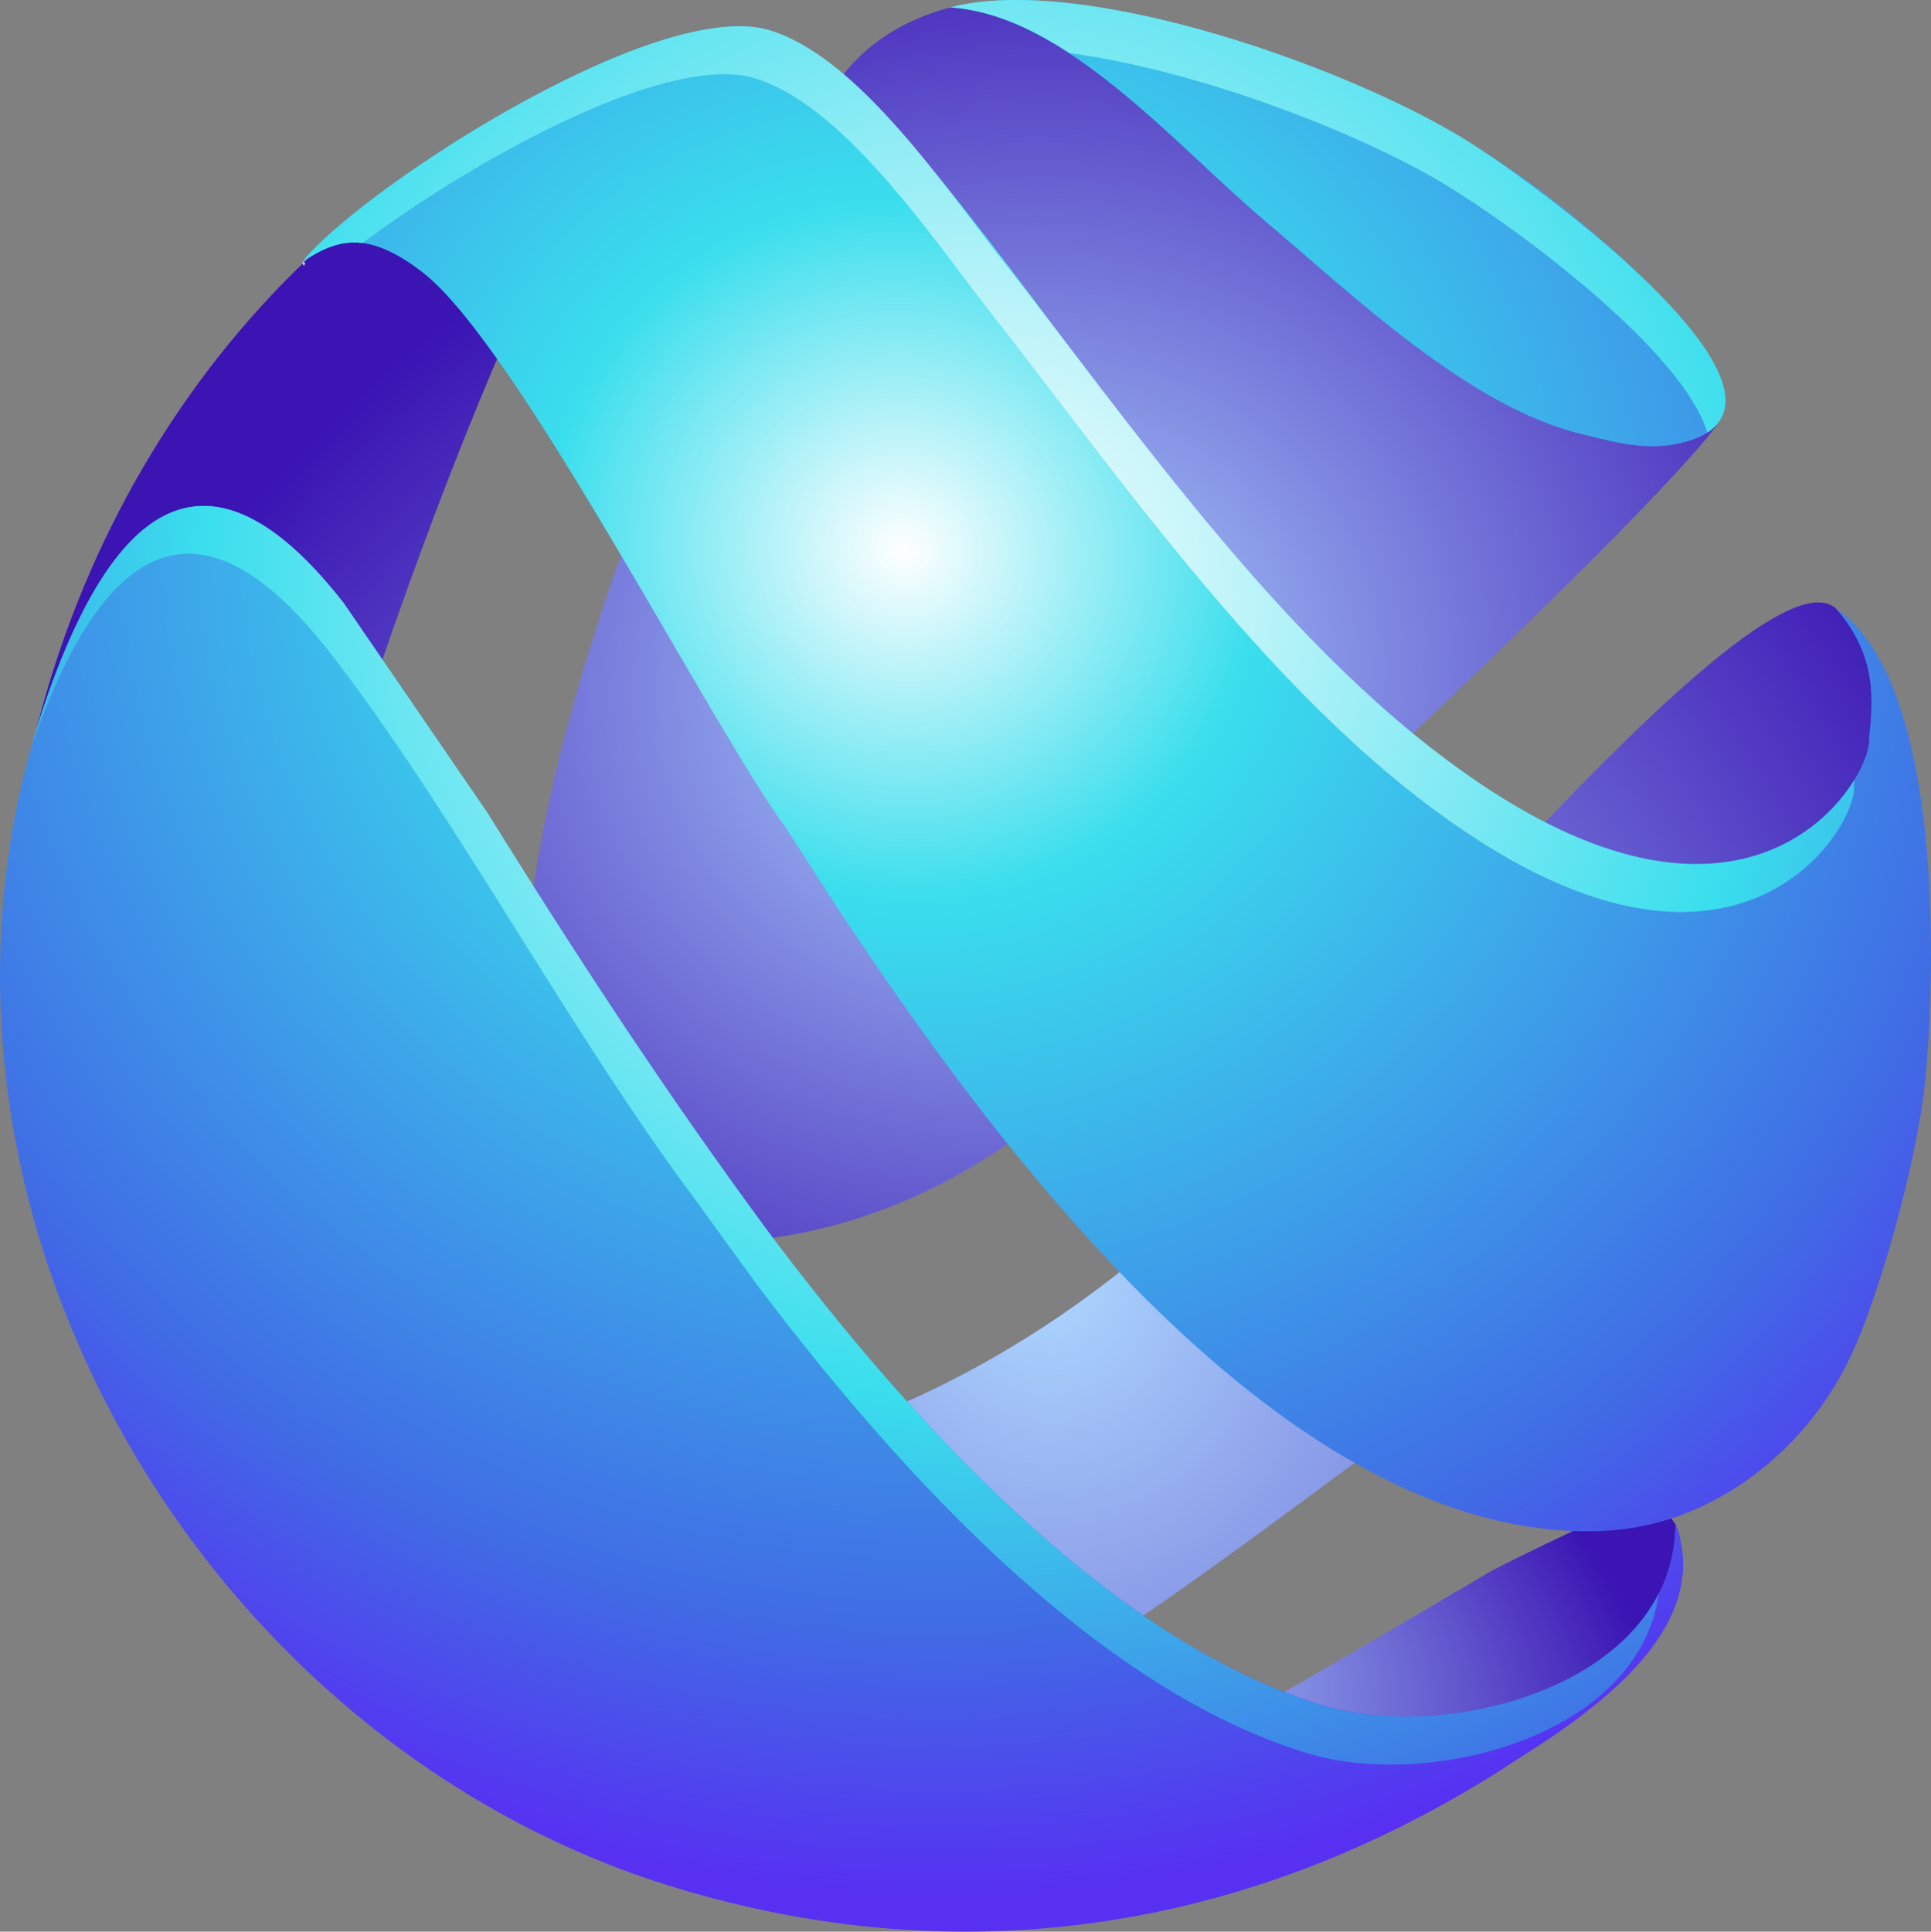 <svg xmlns="http://www.w3.org/2000/svg" xmlns:xlink="http://www.w3.org/1999/xlink" width="512" height="512.111" viewBox="0 0 512 512.111">
  <rect x="0" y="0" width="512" height="512.111" fill="#808080" stroke="none"/>
  <defs>
    <radialGradient id="radial-gradient" cx="0.54" cy="0.639" r="0.594" gradientTransform="matrix(0.911, -0.026, 0.023, 0.979, 0.033, 0.027)" gradientUnits="objectBoundingBox">
      <stop offset="0" stop-color="#add7ff"/>
      <stop offset="1" stop-color="#3b14b3"/>
    </radialGradient>
    <radialGradient id="radial-gradient-2" cx="0.51" cy="0.53" r="0.572" gradientTransform="matrix(1.005, 0.235, -0.257, 1.028, 0.134, -0.135)" xlink:href="#radial-gradient"/>
    <radialGradient id="radial-gradient-3" cx="0.509" cy="0.351" r="1.407" gradientTransform="matrix(0.317, 0.241, -0.043, 0.524, 0.363, 0.044)" xlink:href="#radial-gradient"/>
    <radialGradient id="radial-gradient-4" cx="0.5" cy="0.29" r="0.677" gradientTransform="matrix(0.697, 0.717, -0.694, 0.674, 0.353, -0.264)" gradientUnits="objectBoundingBox">
      <stop offset="0" stop-color="#fff"/>
      <stop offset="0.258" stop-color="#3adeed"/>
      <stop offset="0.274" stop-color="#3adbed"/>
      <stop offset="0.8" stop-color="#406ce5"/>
      <stop offset="1" stop-color="#5730f2"/>
    </radialGradient>
    <radialGradient id="radial-gradient-5" cx="0.521" cy="0.339" r="0.921" gradientTransform="matrix(0.382, 0.924, -0.881, 0.364, 0.62, -0.266)" gradientUnits="objectBoundingBox">
      <stop offset="0" stop-color="#fff"/>
      <stop offset="0.49" stop-color="#3adeed"/>
      <stop offset="0.8" stop-color="#406ce5"/>
      <stop offset="1" stop-color="#5730f2"/>
    </radialGradient>
  </defs>
  <g id="Layer_x0020_1" transform="translate(0 0)">
    <path id="Path_1" data-name="Path 1" d="M497.762,336.341c12.072-36.843,21.181-147.347-11-175.046C464.6,142.215,338.5,302.222,303.688,331.674,213.243,408.193,73.9,423.8,72.995,281.006c-.21-32.954,62.432-216.731,92.708-248.324,15.374-16.041,39.257-25.652,34.5-25.146-2.928.312-21.26,3.767-45.723,13.809C61.4,59.555,6.645,151.25,1.743,245.862-6.276,400.692,129.5,524.089,275.347,445.84c46.219-24.8,173.568-131.2,196.421-133.83C511.372,307.456,482.7,377.471,497.762,336.341Z" fill-rule="evenodd" fill="url(#radial-gradient)"/>
    <path id="Path_2" data-name="Path 2" d="M456.48,110.58C468.443,82.372,312.98-12.97,251.966,1.963,238.925,5.4,227.627,12.537,220.252,24.547,185.136,81.729,63.536,352.44,208.63,327.6c77.582-13.283,116.85-86.96,162.135-129.57,44.473-41.848,82.137-79.78,85.715-87.448Z" fill-rule="evenodd" fill="url(#radial-gradient-2)"/>
    <path id="Path_3" data-name="Path 3" d="M426.7,445.118c23.984-21.678,29.193-59.963-8.664-39.673.089-.048-14.84,6.958-22.49,10.971.207-.108-33.239,19.613-50.263,29.475.08-.041-12.88,7.351-19.932,11.045.572-.25-76.831,45.653-149.721,33.349-22.153-3.74-70.134-28.38-69.741-28.176C191.1,506.218,229.25,523.2,327.418,500.893c34.655-7.872,72.623-31.85,99.279-55.775Z" fill-rule="evenodd" fill="url(#radial-gradient-3)"/>
    <path id="Path_4" data-name="Path 4" d="M444.22,403.7c.02,42.62-59.614,58.478-93.074,48.532-57.87-17.192-111.868-78.427-146.8-124.829-27.462-37.147-50.824-72.893-75.1-111.9L91.14,159.9c-33.106-42.366-57.168-29.067-74.945,14.983C-37.136,307.023,47.464,460.459,179.034,500.428c76.8,23.333,151.922,10.991,217.921-30.539,16.215-10.645,59.2-34.551,47.265-66.185ZM251.966,1.963c30.792,2.112,59.92,36.816,83.742,56.868,22.4,18.85,53.437,48.814,83.257,56.151,10.237,2.519,18.766,5,28.943,1.862,32.531-10.029-28.145-58.3-42.309-68.411-5.838-4.169-11.551-8.028-17.7-11.784C356.208,17.3,286.588-7.14,251.966,1.963Zm236.786,361.5c9.252-17.144,19.587-56.441,21.572-75.744,3.075-29.9,5.034-107.054-23.559-126.428,11.143,12.659,9.815,24.988,8.8,34.365,1.021,10.1-27.921,59.46-98.015,15.4C310.72,156.478,249.38,21.841,204.153,8.052,173.84-1.19,94.44,51.162,80.136,69.48c9.383-6.376,17.5-8.335,31.805,2.633,25.121,19.261,76.33,120.067,96.683,147.75l12.559,19.5c41.216,62.69,119.7,170.153,203.864,166.507C452.279,404.692,476.12,386.889,488.752,363.467Z" fill-rule="evenodd" fill="url(#radial-gradient-4)"/>
    <path id="Path_5" data-name="Path 5" d="M80.914,69.672l-.778-.191.424,1.065Z" fill="#deeff7" fill-rule="evenodd"/>
    <path id="Path_6" data-name="Path 6" d="M439.821,422.445c-14.37,28.368-60.679,38.112-88.675,29.791-57.87-17.192-111.868-78.427-146.8-124.829-27.462-37.147-50.824-72.893-75.1-111.9L91.14,159.9c-33.106-42.366-57.168-29.067-74.945,14.983A222.317,222.317,0,0,0,8.314,198.05c15.484-44.676,39.638-75.6,78.841-25.437,31.978,40.92,63.729,100.5,96.2,144.081l17.008,23.426c34.932,46.4,88.931,107.638,146.8,124.83C378.995,474.411,434.513,460.518,439.821,422.445ZM251.966,1.963c11.138.763,21.654,5.516,31.584,12.091,34.948,4.764,77.513,21.36,100.359,35.309,18.282,11.159,62.328,43.618,68.764,65.342,23.587-15.186-45.579-66.336-64.779-78.056C356.208,17.3,286.588-7.14,251.966,1.963Zm239.8,204.651c-9.91,16.344-39.544,38.812-94.217,4.446-52.128-32.77-93.8-93.561-130.6-140.531-16.175-20.647-39.216-55.286-62.8-62.477C173.84-1.19,94.44,51.162,80.136,69.48c5.291-3.6,10.182-5.787,16-5.046,29.621-22.15,80.994-50.69,104.028-43.668,23.583,7.191,46.624,41.83,62.8,62.477,36.8,46.972,78.467,107.761,130.6,140.531,70.094,44.06,99.037-5.3,98.015-15.4l.187-1.76Z" fill-rule="evenodd" fill="url(#radial-gradient-5)"/>
  </g>
</svg>
